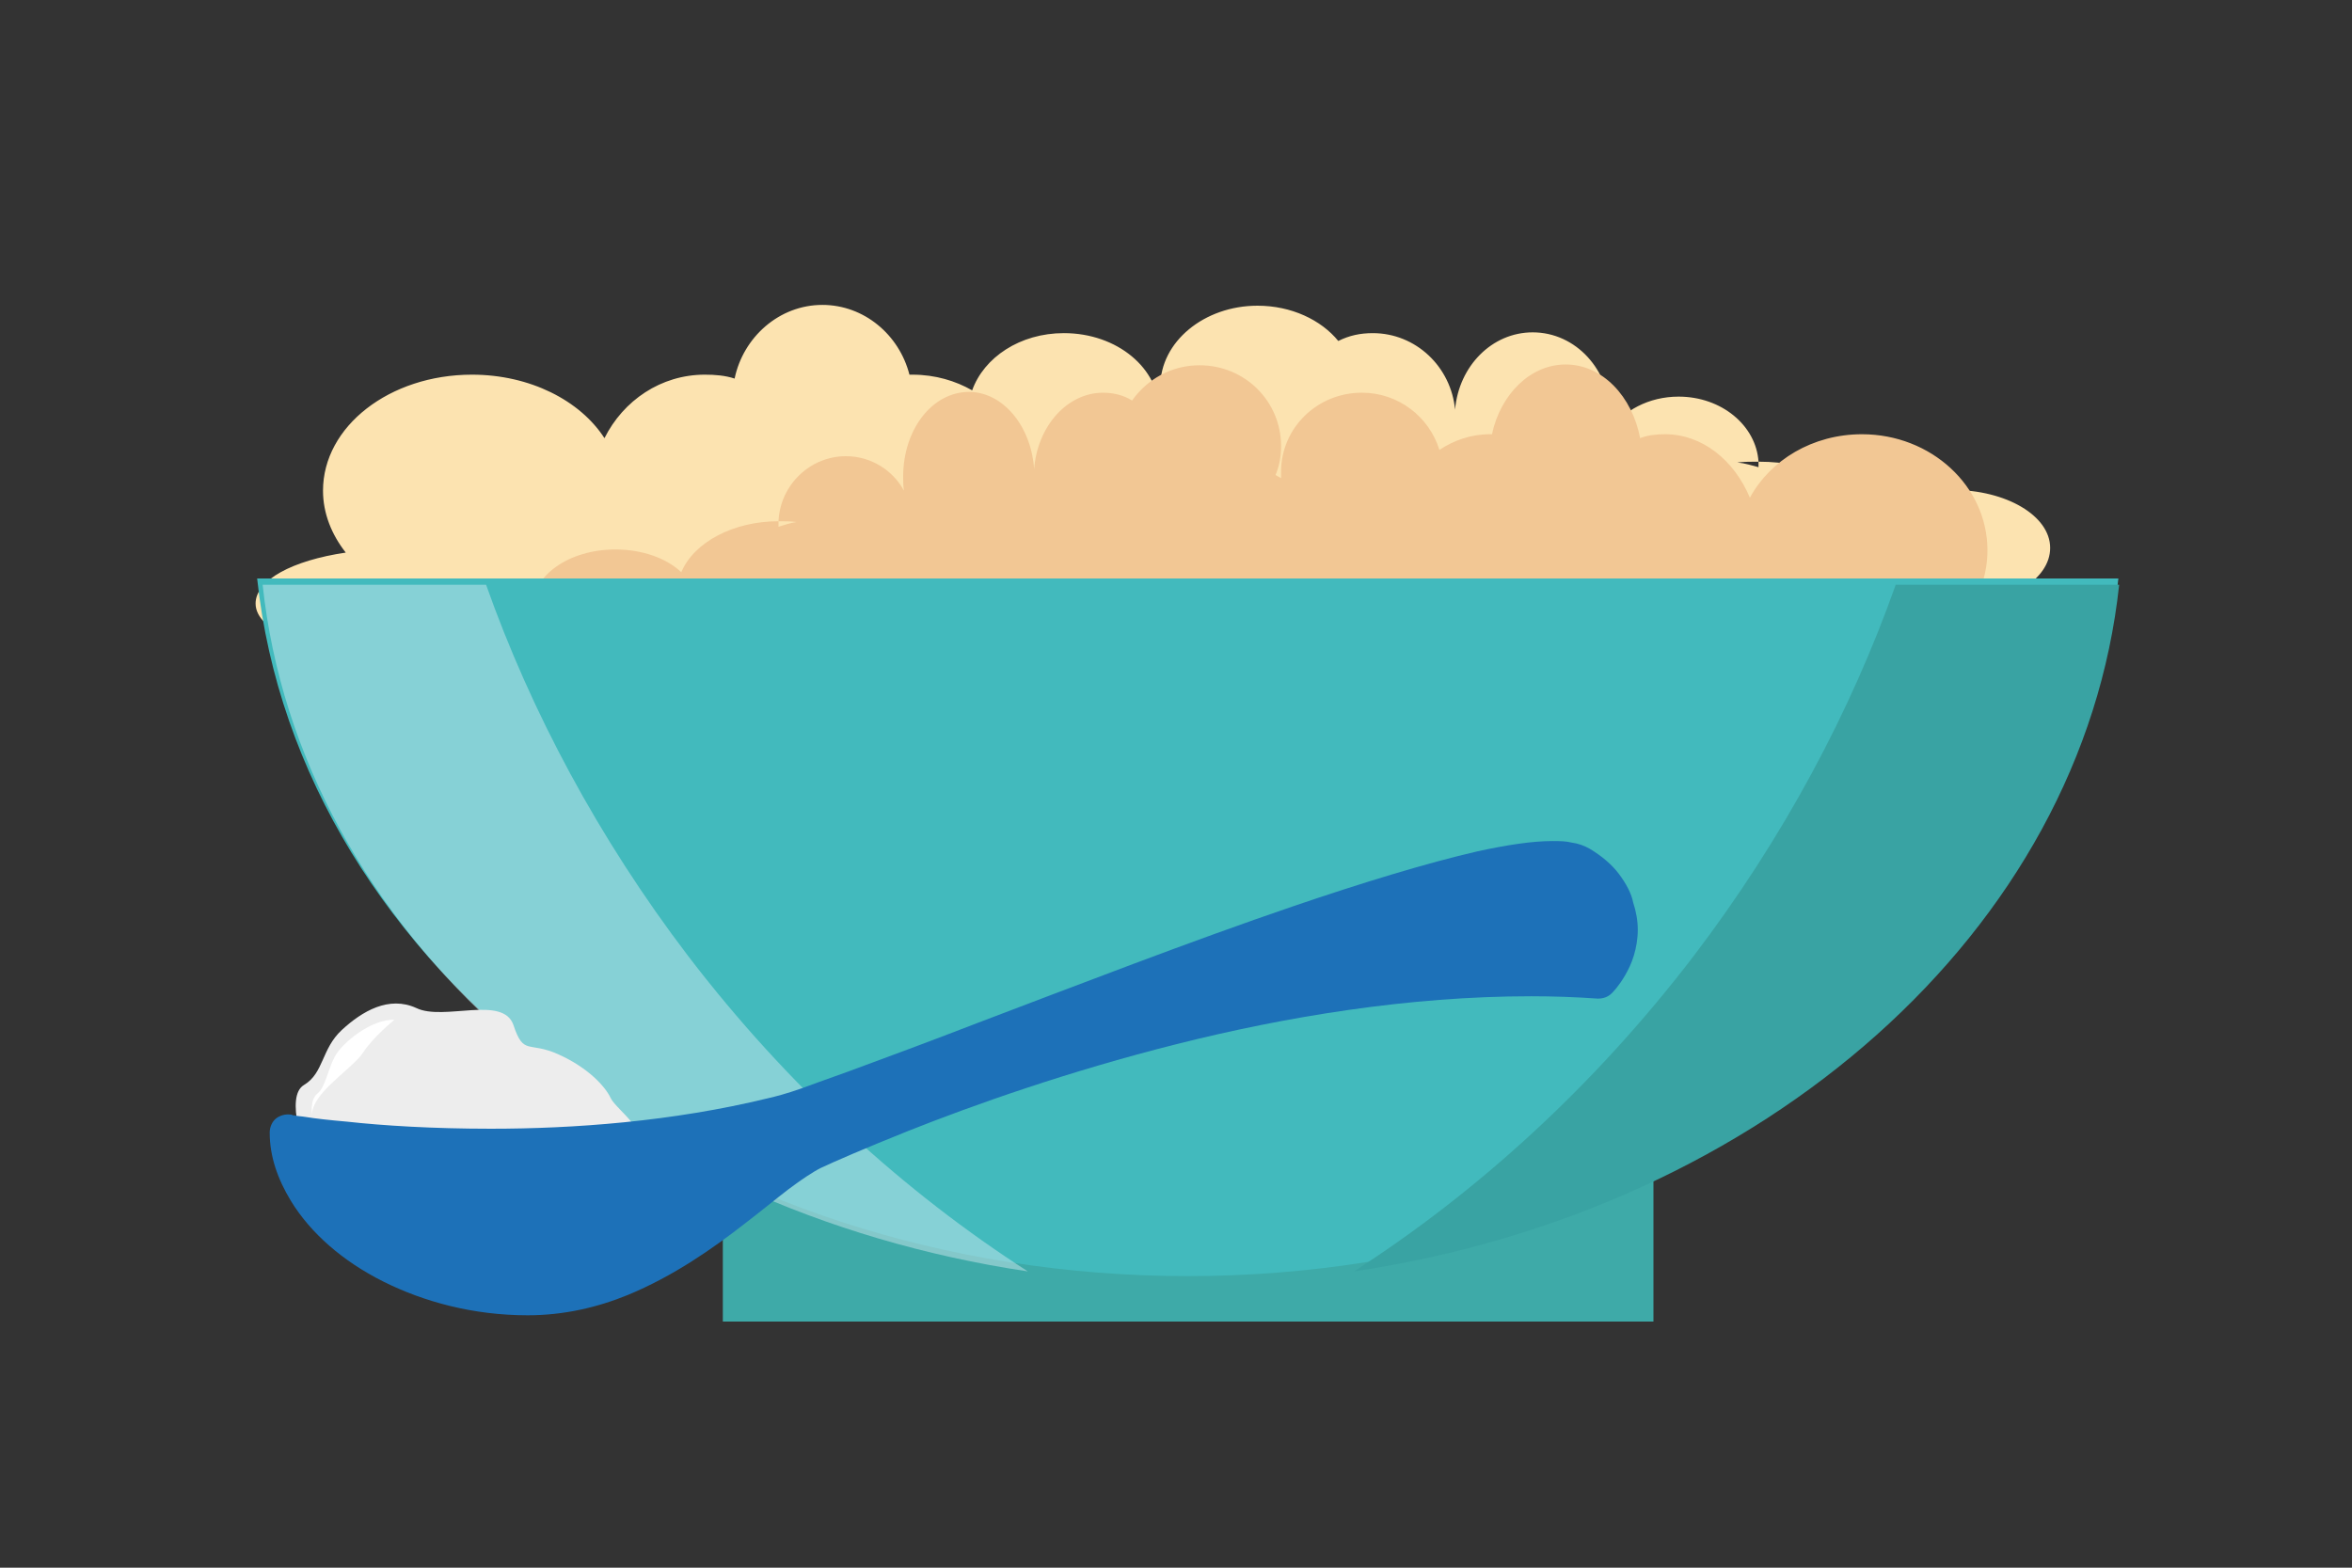 <?xml version="1.0" encoding="utf-8"?>
<!-- Generator: Adobe Illustrator 23.1.0, SVG Export Plug-In . SVG Version: 6.00 Build 0)  -->
<svg version="1.1" id="Layer_1" xmlns="http://www.w3.org/2000/svg" xmlns:xlink="http://www.w3.org/1999/xlink" x="0px" y="0px"
	 viewBox="0 0 300 200" style="enable-background:new 0 0 300 200;" xml:space="preserve">
<rect x="0" y="0" width="300" height="200" fill="#333333" stroke="none"/>
<style type="text/css">
	.st0{fill:none;}
	.st1{fill:#3EAAA8;}
	.st2{fill:#FCE3B0;}
	.st3{fill:#F2C794;}
	.st4{fill:#42BABD;}
	.st5{fill:#39A3A3;}
	.st6{opacity:0.44;}
	.st7{fill:#DCF0F6;}
	.st8{fill:#EDEDED;}
	.st9{fill:#1D71B8;}
	.st10{fill:#FFFFFF;}
</style>
<rect x="-0.1" y="0.6" class="st0" width="300.4" height="199.1"/>
<g id="oatmeal">
	<g>
		<rect x="92.2" y="145.6" class="st1" width="118.7" height="23"/>
		<path class="st2" d="M258.1,75c2.1-1.3,3.4-3.1,3.4-5.1c0-4.1-5.6-7.4-12.5-7.4c-4.1,0-7.7,1.1-10,2.9c-1.9-3.8-7.8-6.5-14.7-6.5
			h0c0,0.1,0,0.3,0,0.4c0,0.1,0,0.2,0,0.3c-0.8-0.2-1.7-0.5-2.7-0.6c0.9-0.1,1.8-0.1,2.7-0.1c-0.3-4.6-4.7-8.3-10.2-8.3
			c-3.8,0-7.1,1.8-8.8,4.4c0.1-0.6,0.1-1.2,0.1-1.8c0-6-4.4-10.8-9.9-10.8c-5.2,0-9.4,4.3-9.9,9.8c0,0.4,0,0.7,0,1.1
			c0-0.3,0-0.7,0-1c-0.5-5.5-5-9.8-10.5-9.8c-1.6,0-3,0.3-4.4,1c-2.2-2.7-6-4.5-10.3-4.5c-6.8,0-12.4,4.6-12.4,10.3
			c0,1.3,0.3,2.5,0.8,3.7c-0.3,0.1-0.6,0.3-0.9,0.4c0-0.3,0-0.5,0-0.8c0-5.6-5.4-10.1-12.2-10.1c-5.6,0-10.2,3.1-11.7,7.3
			c-2.1-1.2-4.7-2-7.6-2c-0.1,0-0.2,0-0.4,0c-1.3-5.1-5.8-8.9-11.1-8.9c-5.5,0-10.1,4.1-11.2,9.4c-1.2-0.4-2.5-0.5-3.8-0.5
			c-5.6,0-10.4,3.3-12.8,8.1c-3.1-4.8-9.5-8.1-16.9-8.1c-10.5,0-19,6.6-19,14.8c0,2.9,1.1,5.6,2.9,7.9c-6.8,1-11.5,3.5-11.5,6.5
			c0,1.8,1.8,3.4,4.8,4.7c-0.3,0.8-0.5,1.5-0.5,2.3c0,13.8,51.1,24.9,114.2,24.9s114.2-11.2,114.2-24.9
			C265.5,80.8,262.9,77.8,258.1,75z"/>
		<path class="st3" d="M70.8,82.6c-1.8-1.3-2.9-3.1-2.9-5.1c0-4.1,4.7-7.4,10.6-7.4c3.4,0,6.5,1.1,8.4,2.9c1.6-3.8,6.6-6.5,12.4-6.5
			h0c0,0.1,0,0.3,0,0.4c0,0.1,0,0.2,0,0.3c0.7-0.2,1.5-0.5,2.3-0.6c-0.7-0.1-1.5-0.1-2.3-0.1c0.2-4.6,4-8.3,8.6-8.3
			c3.2,0,6,1.8,7.4,4.4c-0.1-0.6-0.1-1.2-0.1-1.8c0-6,3.7-10.8,8.4-10.8c4.3,0,7.9,4.3,8.3,9.8c0,0.4,0,0.7,0,1.1c0-0.3,0-0.7,0-1
			c0.4-5.5,4.2-9.8,8.8-9.8c1.3,0,2.6,0.3,3.7,1c1.9-2.7,5-4.5,8.6-4.5c5.8,0,10.4,4.6,10.4,10.3c0,1.3-0.2,2.5-0.7,3.7
			c0.2,0.1,0.5,0.3,0.7,0.4c0-0.3,0-0.5,0-0.8c0-5.6,4.6-10.1,10.3-10.1c4.7,0,8.6,3.1,9.9,7.3c1.8-1.2,4-2,6.4-2c0.1,0,0.2,0,0.3,0
			c1.1-5.1,4.9-8.9,9.4-8.9c4.7,0,8.5,4.1,9.5,9.4c1-0.4,2.1-0.5,3.2-0.5c4.7,0,8.8,3.3,10.8,8.1c2.6-4.8,8-8.1,14.3-8.1
			c8.8,0,16,6.6,16,14.8c0,2.9-0.9,5.6-2.5,7.9c5.7,1,9.7,3.5,9.7,6.5c0,1.8-1.5,3.4-4,4.7c0.3,0.8,0.4,1.5,0.4,2.3
			c0,13.8-43.1,24.9-96.3,24.9s-96.3-11.2-96.3-24.9C64.5,88.3,66.7,85.3,70.8,82.6z"/>
		<g>
			<path class="st4" d="M151.5,162.8c62.3,0,113.5-39.2,118.7-89H32.8C38.1,123.7,89.2,162.8,151.5,162.8z"/>
		</g>
	</g>
	<g>
		<path class="st5" d="M270.3,74.6h-28.5c-5.7,16.1-14.3,32.3-25.8,47.4c-12.7,16.6-27.6,30.1-43.3,40.2
			C225.1,154.4,265.6,118.7,270.3,74.6z"/>
	</g>
	<g class="st6">
		<path class="st7" d="M33.5,74.6h28.5c5.7,16.1,14.3,32.3,25.8,47.4c12.7,16.6,27.6,30.1,43.3,40.2
			C78.7,154.4,38.2,118.7,33.5,74.6z"/>
	</g>
</g>
<g>
	<path class="st8" d="M39.1,147.3c0,0-2.9-7.4-0.3-8.9c2.5-1.5,2.2-4.6,4.8-7s6-4.4,9.5-2.8c3.5,1.7,11.1-1.7,12.4,2.2
		c1.3,3.9,1.9,2,5.7,3.7s6,4.1,6.7,5.6s6,5,2.2,6.3c-3.8,1.3-42.2,1.5-42.2,1.5"/>
	<path class="st9" d="M206.5,111.5L206.5,111.5c-0.9-1.2-2.2-2.3-3.7-3.2c-0.7-0.4-1.5-0.7-2.3-0.8c-0.8-0.2-1.6-0.2-2.5-0.2
		c-2.6,0-5.8,0.5-9.5,1.3c-6.5,1.5-14.7,4-23.5,7c-13.2,4.5-27.9,10.2-40.3,14.9c-6.2,2.4-11.9,4.5-16.5,6.2
		c-2.3,0.8-4.4,1.6-6.1,2.2c-1.7,0.6-3.2,1-4.1,1.2c-12.3,3-24.9,3.9-35.4,3.9c-7.4,0-13.8-0.4-18.3-0.9c-2.3-0.2-4.1-0.4-5.3-0.6
		c-0.6-0.1-1.1-0.1-1.4-0.2c-0.2,0-0.3,0-0.4-0.1l-0.1,0l0,0c-0.7-0.1-1.4,0.1-1.9,0.5c-0.5,0.4-0.8,1.1-0.8,1.8c0,3,1,5.9,2.7,8.7
		c2.5,4.1,6.6,7.7,11.8,10.3c5.2,2.6,11.5,4.3,18.4,4.3c4.6,0,8.9-1,12.8-2.6c5.8-2.4,10.8-5.9,14.9-9.1c2.1-1.6,3.9-3.1,5.6-4.4
		c1.6-1.2,3.1-2.2,4.1-2.7c1.7-0.8,5.6-2.5,11.1-4.7c8.3-3.3,20.4-7.6,34.3-11.1c13.9-3.5,29.6-6.1,45.2-6.1c2.8,0,5.7,0.1,8.5,0.3
		c0.7,0,1.3-0.2,1.8-0.7c0.1-0.1,0.9-0.9,1.7-2.3c0.4-0.7,0.8-1.5,1.1-2.5c0.3-1,0.5-2.1,0.5-3.3c0-1.1-0.2-2.3-0.6-3.5
		C208.1,114,207.4,112.7,206.5,111.5z"/>
	<path class="st10" d="M39.8,142.2c0,0-0.3-1.9,0.7-2.7c1-0.8,1.3-3,2.2-4.7c0.9-1.7,4.6-4.8,7.6-4.7c0,0-2.7,2.2-4,4.2
		C44.9,136.4,39.8,139.4,39.8,142.2z"/>
</g>
</svg>
